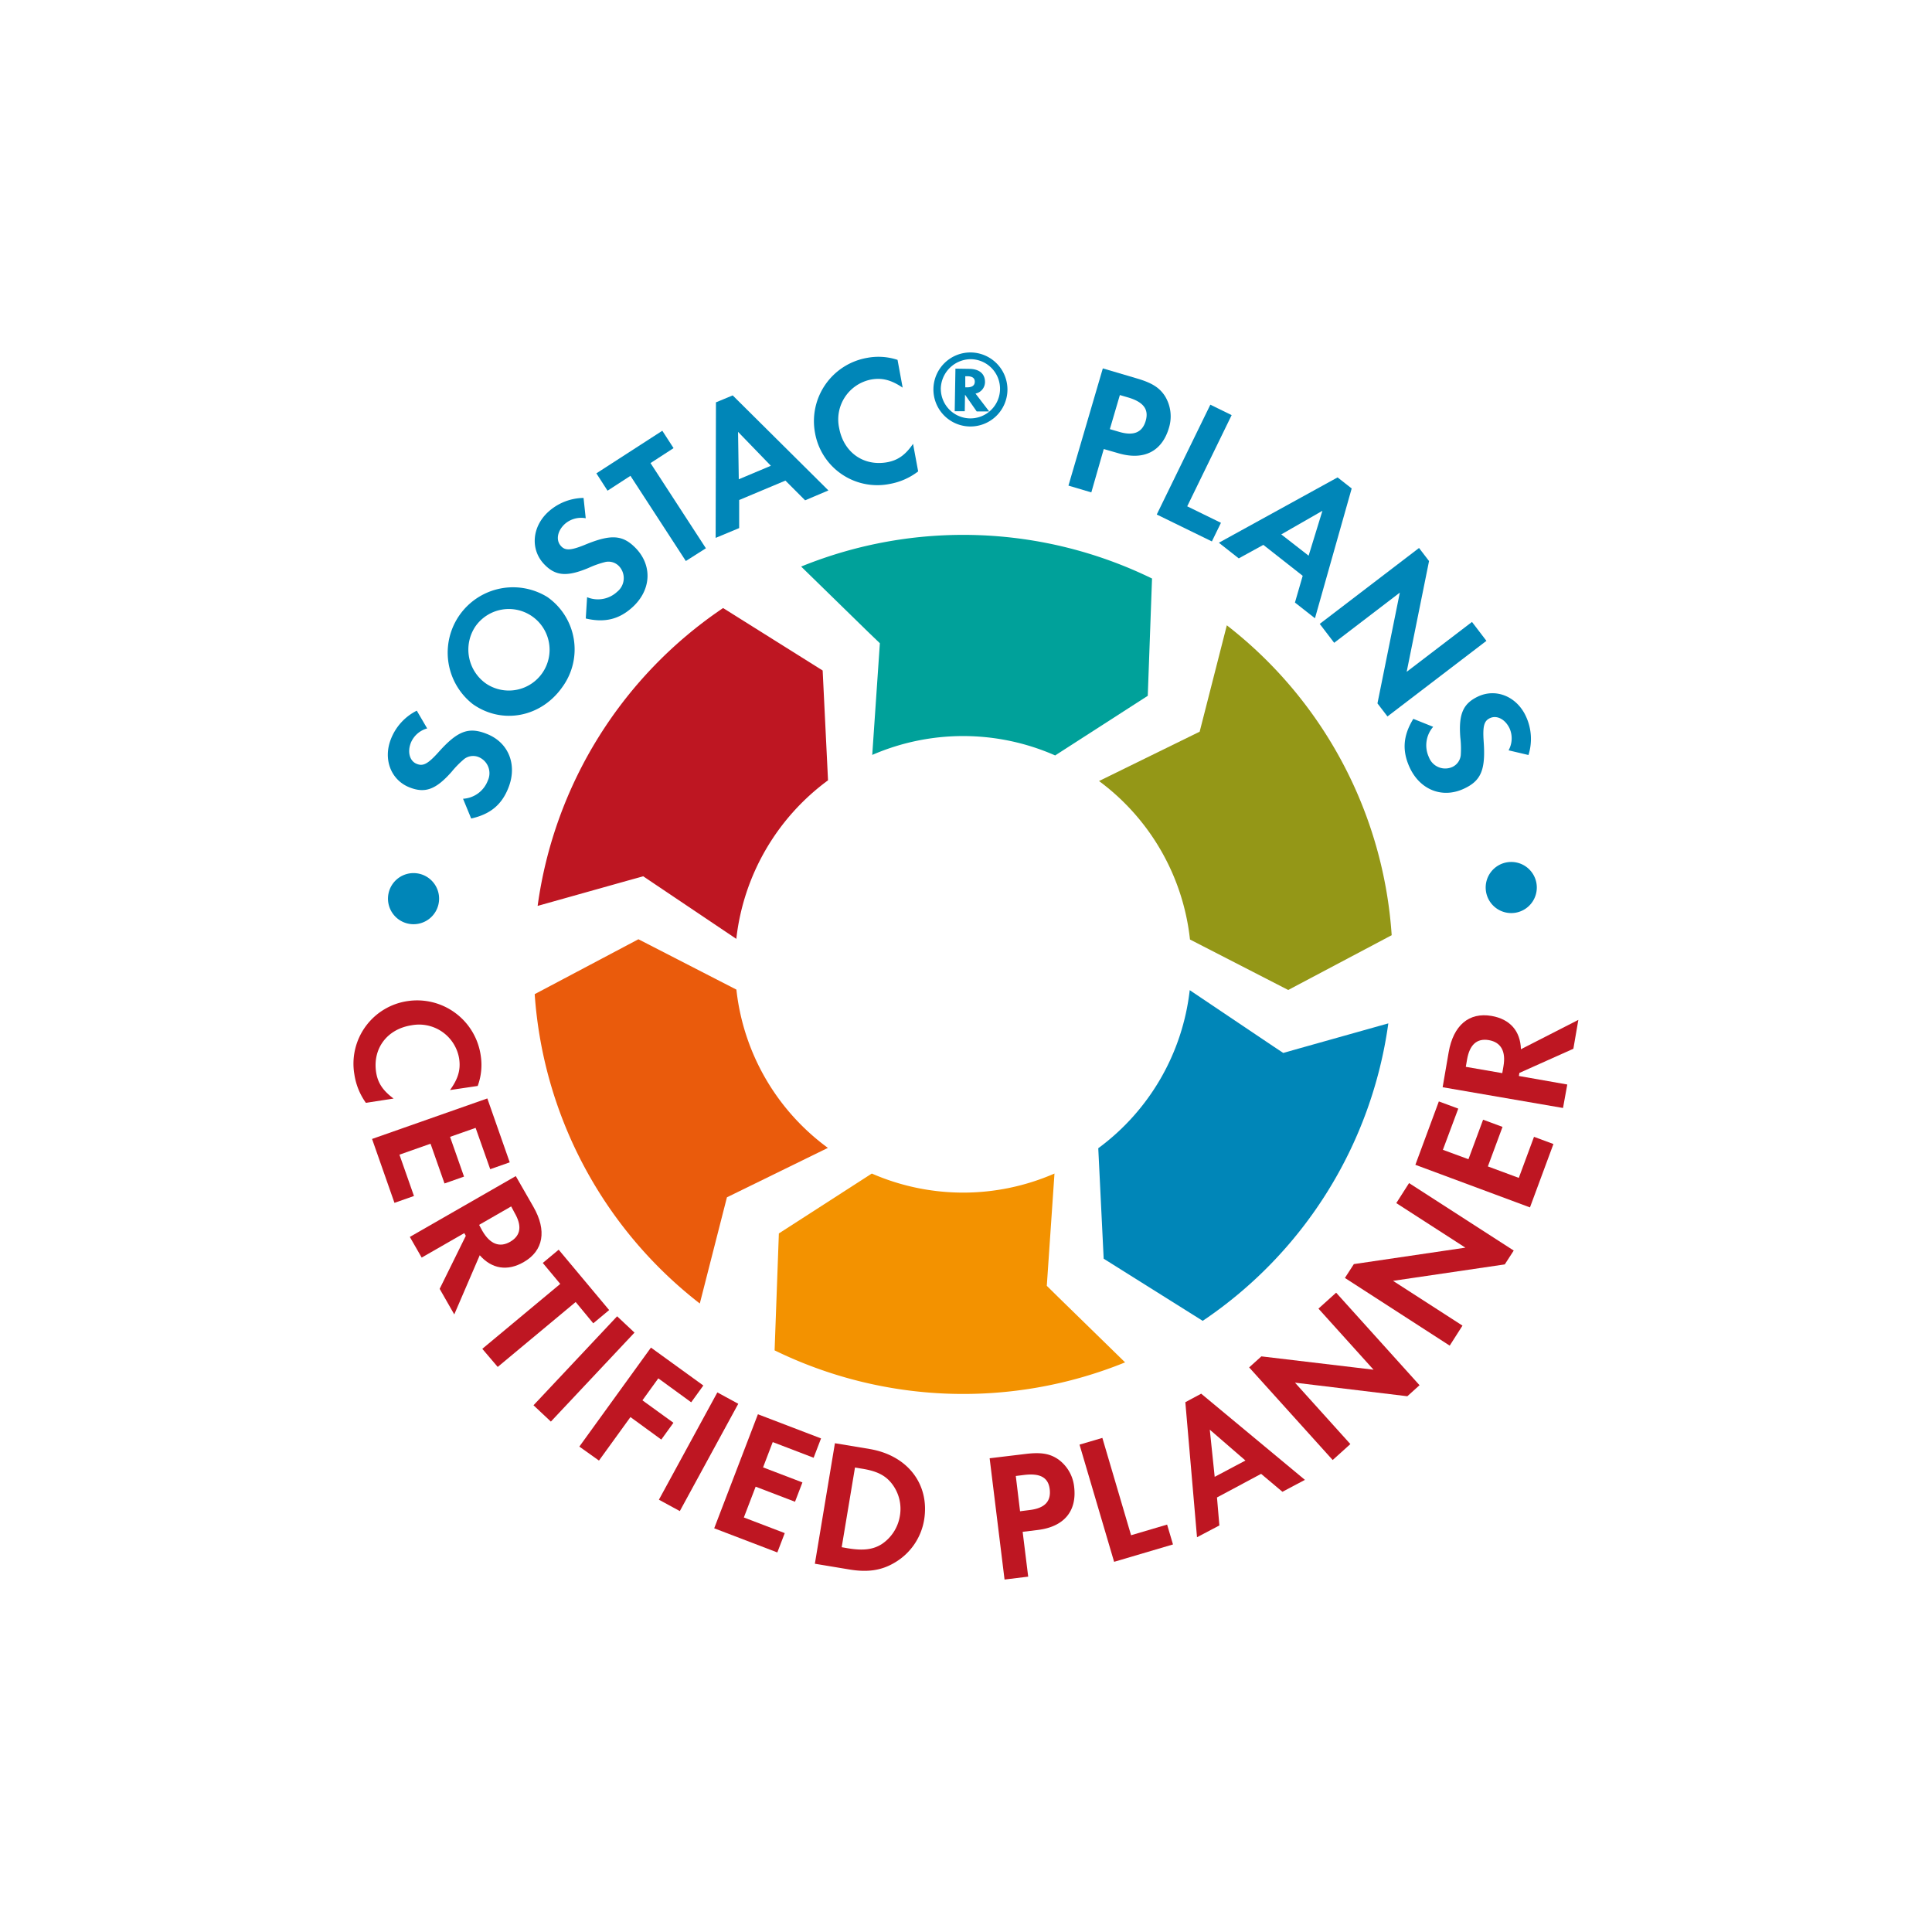 <svg id="Layer_1" data-name="Layer 1" xmlns="http://www.w3.org/2000/svg" viewBox="0 0 453.54 453.54"><defs><style>.cls-1{fill:#ea5b0c;}.cls-2{fill:#be1622;}.cls-3{fill:#00a19a;}.cls-4{fill:#949717;}.cls-5{fill:#f39200;}.cls-6{fill:#0086b8;}</style></defs><title>Sostac-planner-badge</title>
<path class="cls-1" d="M179.71,253.18a53.26,53.26,0,0,1-6.84-20.87l-23-11.82-24.35,12.89A100.62,100.62,0,0,0,164.28,306l5.42-21.22,0.95-3.71,2.39-1.17,21.31-10.43A53.26,53.26,0,0,1,179.71,253.18Z"/><path class="cls-2" d="M151,205.71l2.21,1.49,19.64,13.2a53.59,53.59,0,0,1,21.53-37.22l-1.26-25.78-23.37-14.66a100.76,100.76,0,0,0-43.54,69.92l21.11-5.93Z"/><path class="cls-3" d="M206.55,151l-0.18,2.66-1.61,23.56a53.59,53.59,0,0,1,42.94.12l21.74-14,1-27.53A101,101,0,0,0,188.07,133l15.74,15.37Z"/><path class="cls-4" d="M288,146.79l-5.43,21.27-0.95,3.71-2.39,1.17L258,183.35a53.43,53.43,0,0,1,21.35,37.2l23.06,11.85,24.29-12.86A100.6,100.6,0,0,0,288,146.79Z"/><path class="cls-5" d="M245.74,301.85l0.18-2.66,1.62-23.7a53.59,53.59,0,0,1-42.88,0l-21.82,14.06-1,27.45a101,101,0,0,0,82.28,2.82l-15.64-15.27Z"/><path class="cls-6" d="M301.25,247.18L299,245.69l-19.71-13.25a53.59,53.59,0,0,1-21.47,37.11l1.27,25.93,23.25,14.59a100.76,100.76,0,0,0,43.57-69.83l-21,5.9Z"/><path class="cls-6" d="M97.76,205a6,6,0,1,1-6.62,5.11A6,6,0,0,1,97.76,205Z"/><path class="cls-6" d="M100.28,171a5.79,5.79,0,0,0-3.82,3.34c-0.89,2.24-.26,4.38,1.42,5,1.44,0.57,2.56,0,5-2.7,4.5-5.06,7.12-6.06,11.36-4.37,5.16,2,7.25,7.27,5.11,12.66-1.57,4-4.27,6.22-8.74,7.22l-1.91-4.64a6.62,6.62,0,0,0,5.81-4.26,4.09,4.09,0,0,0-2.16-5.53,3.43,3.43,0,0,0-3.38.46,22.5,22.5,0,0,0-2.95,3c-3.69,4.18-6.24,5.11-9.91,3.65-4.36-1.73-6.21-6.62-4.34-11.34a12.55,12.55,0,0,1,6.07-6.66Z"/><path class="cls-6" d="M128.49,140.15A15,15,0,0,1,132,161.3c-5,7.11-14.13,8.84-21,4A15.34,15.34,0,0,1,128.49,140.15ZM114.2,160.54A9.57,9.57,0,1,0,111.64,147,9.75,9.75,0,0,0,114.2,160.54Z"/><path class="cls-6" d="M137.5,121.66a5.79,5.79,0,0,0-4.9,1.34c-1.78,1.63-2.15,3.83-.93,5.16,1,1.14,2.33,1.08,5.64-.27,6.26-2.59,9-2.34,12.13,1,3.75,4.09,3.35,9.7-.93,13.62-3.14,2.88-6.55,3.73-11,2.68l0.31-5a6.62,6.62,0,0,0,7.09-1.3,4.09,4.09,0,0,0,.47-5.91,3.43,3.43,0,0,0-3.24-1.06,22.43,22.43,0,0,0-4,1.41c-5.15,2.15-7.84,1.88-10.51-1-3.17-3.46-2.69-8.67,1-12.1a12.55,12.55,0,0,1,8.36-3.34Z"/><path class="cls-6" d="M161,131.7l-13-20-5.38,3.49L140,111.12l15.48-10,2.64,4.08-5.41,3.51,13,20Z"/><path class="cls-6" d="M173.52,117.38l0,6.59L168,126.27l0.07-31.82L172,92.82l22.47,22.31L189,117.45l-4.62-4.63Zm-0.26-16,0.17,11.13,7.53-3.17Z"/><path class="cls-6" d="M211.9,91c-2.7-1.82-4.86-2.38-7.48-1.89a9.54,9.54,0,0,0-7.42,11.4c1.06,5.71,5.74,9,11.28,8,2.5-.46,4.27-1.71,6.06-4.32l1.2,6.47a15.36,15.36,0,0,1-6.59,2.93,14.85,14.85,0,0,1-17.62-11.95A15.08,15.08,0,0,1,203.61,84a14.26,14.26,0,0,1,7.09.48Z"/><path class="cls-6" d="M236.5,91.61A8.69,8.69,0,1,1,228,82.74,8.72,8.72,0,0,1,236.5,91.61Zm-15.64-.23A6.95,6.95,0,1,0,228,84.32,7.09,7.09,0,0,0,220.85,91.38Zm11.35,5.2-2.93,0-2.74-3.93-0.06,3.89-2.36,0,0.17-10,3.18,0.05c2.43,0,3.79,1.17,3.76,3.15A2.77,2.77,0,0,1,229,92.39ZM227,90.93c1.18,0,1.81-.42,1.83-1.3s-0.58-1.29-1.76-1.31H226.6l0,2.61H227Z"/><path class="cls-6" d="M256.19,115.59L250.82,114l8.07-27.52,8,2.36c3.59,1.05,5.36,2.2,6.64,4.23a9.12,9.12,0,0,1,.89,7.34c-1.63,5.57-5.9,7.73-11.84,6l-3.47-1Zm6.54-14.21c3.38,1,5.42.16,6.22-2.57s-0.53-4.46-4.2-5.53l-1.86-.54-2.35,8Z"/><path class="cls-6" d="M278.7,118.86l7.92,3.87-2.13,4.37-12.94-6.32L284.13,95l5,2.45Z"/><path class="cls-6" d="M296.57,127.91l-5.77,3.17-4.67-3.67L314,112.07l3.31,2.6-8.62,30.47-4.7-3.69,1.82-6.28Zm13.87-8-9.66,5.54,6.42,5Z"/><path class="cls-6" d="M333.12,128.64l2.35,3.07-5.25,26L345.55,146l3.39,4.44-23.23,17.75-2.35-3.07,5.25-26-15.41,11.78-3.39-4.44Z"/><path class="cls-6" d="M354.14,176.14a5.8,5.8,0,0,0,.27-5.07c-1-2.2-3-3.24-4.61-2.5-1.41.63-1.75,1.87-1.51,5.44,0.49,6.76-.61,9.33-4.77,11.2-5.06,2.28-10.26.14-12.65-5.16-1.75-3.88-1.49-7.39.91-11.3l4.66,1.87a6.62,6.62,0,0,0-1,7.14,4.09,4.09,0,0,0,5.47,2.3,3.43,3.43,0,0,0,2-2.75,22.52,22.52,0,0,0-.1-4.2c-0.43-5.56.68-8,4.28-9.66,4.27-1.92,9.08.16,11.16,4.79a12.55,12.55,0,0,1,.56,9Z"/><path class="cls-6" d="M355.72,214.27a6,6,0,1,1,5-6.68A6,6,0,0,1,355.72,214.27Z"/><path class="cls-2" d="M105.64,255.89c1.91-2.64,2.54-4.78,2.14-7.41a9.54,9.54,0,0,0-11.14-7.8c-5.74.87-9.18,5.43-8.35,11,0.38,2.51,1.57,4.33,4.11,6.21l-6.51,1a15.37,15.37,0,0,1-2.7-6.68A14.85,14.85,0,0,1,95.74,235a15.08,15.08,0,0,1,17.12,12.86,14.26,14.26,0,0,1-.72,7.07Z"/><path class="cls-2" d="M111.65,264.77l-6,2.11,3.28,9.33-4.58,1.61-3.28-9.33-7.3,2.57,3.41,9.7-4.58,1.61-5.26-15,27.06-9.51,5.26,15-4.58,1.61Z"/><path class="cls-2" d="M106.64,308.56l-3.43-6,6.14-12.45-0.36-.63-10,5.74-2.78-4.85,24.87-14.28,4.13,7.2c3.21,5.59,2.37,10.34-2.29,13-3.8,2.18-7.46,1.6-10.3-1.62Zm6.6-19.6c1.78,3.09,4.06,4,6.56,2.53s2.75-3.76,1-6.78L120,283.21l-7.53,4.33Z"/><path class="cls-2" d="M113.22,316.64l18.3-15.24-4.1-4.92,3.73-3.11L143,307.54l-3.73,3.11-4.13-5-18.3,15.24Z"/><path class="cls-2" d="M129.32,333.72l-4.08-3.83L144.87,309l4.08,3.83Z"/><path class="cls-2" d="M154.54,323.57l-3.73,5.16,7.28,5.27-2.85,3.94L148,332.66l-7.39,10.21L136,339.59l16.81-23.24,12.3,8.9-2.85,3.94Z"/><path class="cls-2" d="M159.59,354.73l-4.91-2.67,13.72-25.19,4.91,2.67Z"/><path class="cls-2" d="M181.4,338.53l-2.27,5.94,9.24,3.53-1.74,4.54L177.39,349l-2.77,7.23,9.6,3.67-1.74,4.54-14.82-5.67L177.92,332l14.82,5.67L191,342.21Z"/><path class="cls-2" d="M196,338.8l8.1,1.35c9,1.49,14.22,8.34,12.83,16.7a14.34,14.34,0,0,1-6.94,10c-3.1,1.84-6.36,2.3-10.64,1.58l-8.06-1.34Zm3.08,24.67c3.56,0.59,5.92.29,7.93-1a9.83,9.83,0,0,0,4.24-6.62,9.64,9.64,0,0,0-1.88-7.55c-1.55-2-3.61-3-7.17-3.55l-1.49-.25-3.12,18.71Z"/><path class="cls-2" d="M241.37,370.12l-5.55.68-3.5-28.47,8.32-1c3.71-.46,5.79-0.11,7.78,1.25a9.12,9.12,0,0,1,3.73,6.39c0.71,5.76-2.35,9.43-8.5,10.19l-3.58.44Zm0.37-15.64c3.5-.43,5-2,4.69-4.82s-2.25-3.88-6.05-3.41l-1.92.24,1,8.28Z"/><path class="cls-2" d="M265.52,360.4l8.46-2.5,1.38,4.66-13.82,4.08-8.12-27.51,5.36-1.58Z"/><path class="cls-2" d="M285.69,351.53l0.56,6.57L281,360.87l-2.74-31.7,3.72-2,24.35,20.23-5.28,2.8-5-4.21ZM284,335.62l1.15,11.07,7.22-3.83Z"/><path class="cls-2" d="M293.24,321l2.87-2.59,26.33,3.13-12.93-14.34,4.15-3.74,19.58,21.72-2.87,2.59L304,324.58,317,339l-4.15,3.74Z"/><path class="cls-2" d="M315.72,300l2.1-3.25L344,292.89l-16.22-10.46,3-4.7,24.57,15.84-2.1,3.25-26.23,3.86,16.3,10.51-3,4.7Z"/><path class="cls-2" d="M338.72,269.92l6,2.21,3.44-9.28,4.56,1.69-3.44,9.28,7.26,2.69,3.57-9.64,4.56,1.69-5.51,14.88-26.9-10,5.51-14.88,4.56,1.69Z"/><path class="cls-2" d="M370.52,239.42l-1.17,6.78-12.67,5.67-0.12.72,11.36,2-1,5.51-28.26-4.87,1.41-8.18c1.1-6.36,4.78-9.47,10.07-8.56,4.32,0.75,6.77,3.52,6.9,7.82ZM352.94,250.3c0.61-3.52-.6-5.64-3.44-6.13s-4.52,1.14-5.11,4.57l-0.29,1.7,8.56,1.48Z"/></svg>